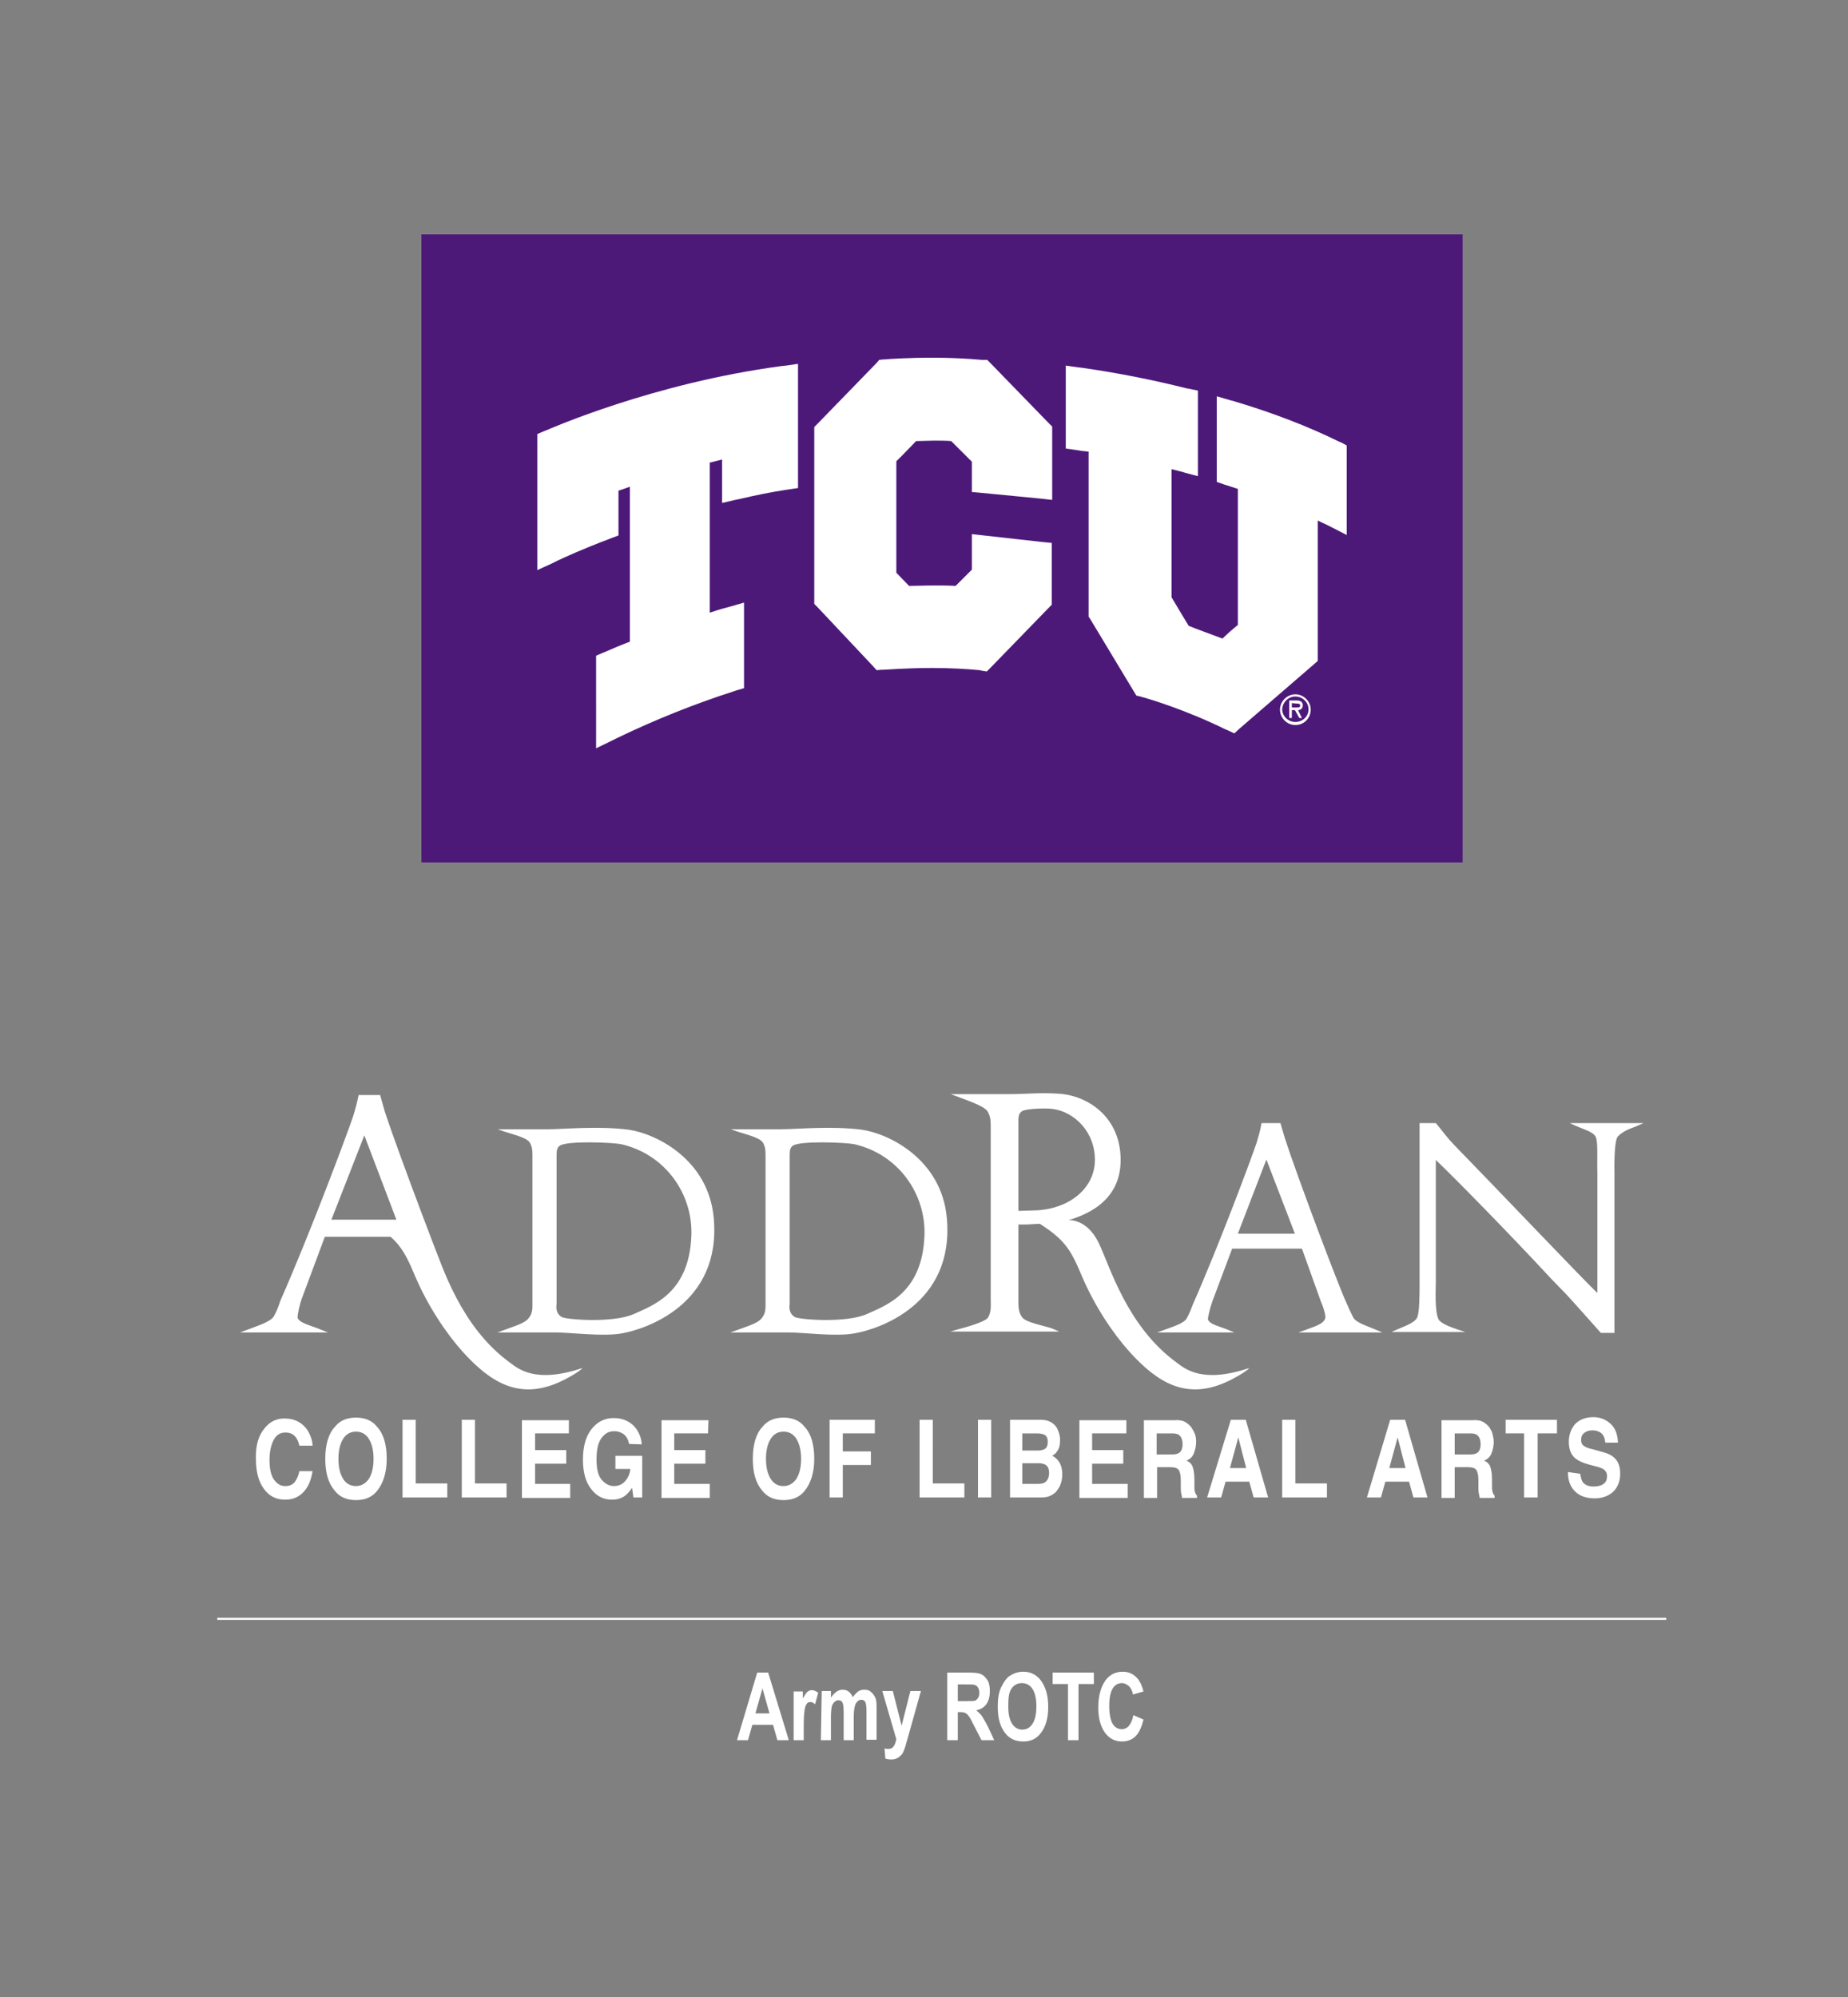 <svg version="1.1" id="Layer_2_00000042701212220711677430000008987749218607936129_" xmlns="http://www.w3.org/2000/svg" x="0" y="0" viewBox="0 0 421 455.1" style="enable-background:new 0 0 421 455.1" xml:space="preserve"><rect x="0" y="0" width="421" height="455.1" fill="#808080" stroke="none"/><style>.st0{fill:#fff}</style><path class="st0" d="M49.5 368.6h330.1v.5H49.5zM60.3 325.4c1.2-1.5 2.7-2.2 4.5-2.2 2.4 0 4.2 1 5.4 2.9.6 1.1 1 2.2 1 3.3h-3c-.2-.9-.5-1.5-.8-1.9-.6-.8-1.4-1.1-2.4-1.1-1.1 0-2 .5-2.6 1.6-.6 1.1-1 2.6-1 4.6 0 2 .3 3.5 1 4.5s1.5 1.5 2.6 1.5 1.9-.4 2.4-1.3c.3-.5.6-1.1.8-2.1h3c-.3 1.9-.9 3.5-2 4.7-1.1 1.2-2.5 1.8-4.2 1.8-2.1 0-3.7-.8-4.9-2.5-1.2-1.6-1.8-3.9-1.8-6.8-.1-3 .6-5.4 2-7zM85.9 339.7c-1.1 1.4-2.7 2.1-4.8 2.1-2.1 0-3.7-.7-4.8-2.1-1.5-1.7-2.2-4.1-2.2-7.3s.7-5.7 2.2-7.3c1.1-1.4 2.7-2.1 4.8-2.1 2.1 0 3.7.7 4.8 2.1 1.5 1.6 2.2 4.1 2.2 7.3 0 3.1-.8 5.6-2.2 7.3zM84 337c.7-1.1 1.1-2.6 1.1-4.6s-.4-3.5-1.1-4.6c-.7-1.1-1.7-1.6-2.9-1.6s-2.2.5-2.9 1.6c-.7 1.1-1.1 2.6-1.1 4.6 0 2 .4 3.5 1.1 4.6s1.7 1.6 2.9 1.6 2.2-.6 2.9-1.6zM91.7 323.5h3V338h7.2v3.2H91.7v-17.7zM105.2 323.5h3V338h7.2v3.2h-10.2v-17.7zM129.6 326.6h-7.7v3.8h7.1v3.1h-7.1v4.6h8v3.2h-11v-17.7h10.7v3zM143.3 329c-.2-1.2-.8-2.1-1.7-2.5-.5-.3-1.1-.4-1.7-.4-1.2 0-2.1.5-2.9 1.6-.8 1.1-1.1 2.7-1.1 4.9s.4 3.7 1.2 4.6c.8.9 1.7 1.4 2.8 1.4 1 0 1.9-.4 2.5-1.1.6-.7 1.1-1.6 1.2-2.8h-3.4v-3h6.1v9.5h-2l-.3-2.2c-.6.9-1.1 1.4-1.6 1.8-.8.6-1.8.9-3 .9-1.9 0-3.5-.8-4.7-2.4-1.3-1.6-1.9-3.9-1.9-6.7 0-2.9.6-5.2 1.9-6.9 1.3-1.7 3-2.6 5.1-2.6 1.9 0 3.3.6 4.5 1.7 1.1 1.1 1.8 2.6 1.9 4.3l-2.9-.1zM161.3 326.6h-7.7v3.8h7.1v3.1h-7.1v4.6h8.1v3.2h-11v-17.7h10.7l-.1 3zM183.3 339.7c-1.1 1.4-2.7 2.1-4.8 2.1-2.1 0-3.7-.7-4.8-2.1-1.5-1.7-2.2-4.1-2.2-7.3s.7-5.7 2.2-7.3c1.1-1.4 2.7-2.1 4.8-2.1 2.1 0 3.7.7 4.8 2.1 1.5 1.6 2.2 4.1 2.2 7.3 0 3.1-.8 5.6-2.2 7.3zm-1.9-2.7c.7-1.1 1.1-2.6 1.1-4.6s-.4-3.5-1.1-4.6c-.7-1.1-1.7-1.6-2.9-1.6s-2.2.5-2.9 1.6c-.7 1.1-1.1 2.6-1.1 4.6 0 2 .4 3.5 1.1 4.6s1.7 1.6 2.9 1.6 2.2-.6 2.9-1.6zM189 323.5h10.3v3.1H192v4.1h6.4v3.1H192v7.4h-3v-17.7zM209.5 323.5h3V338h7.2v3.2h-10.2v-17.7zM225.8 341.2h-3v-17.7h3v17.7zM240.8 325.4c.4.8.7 1.7.7 2.7 0 1.1-.2 2-.7 2.6-.2.4-.6.7-1.1 1 .7.3 1.3.9 1.7 1.6.4.7.6 1.6.6 2.6s-.2 2-.6 2.8c-.3.5-.6 1-1 1.4-.5.4-1 .7-1.6.9-.6.2-1.3.2-2.1.2h-6.6v-17.7h7.1c1.6 0 2.9.7 3.6 1.9zm-7.9 1.2v3.9h3.6c.6 0 1.1-.1 1.6-.4.4-.3.6-.8.6-1.6s-.3-1.4-.8-1.6c-.4-.2-1-.3-1.7-.3h-3.3zm0 6.8v4.7h3.6c.6 0 1.1-.1 1.5-.3.6-.4 1-1.1 1-2.2 0-.9-.3-1.6-.9-1.9-.4-.2-.8-.3-1.5-.3h-3.7zM256.5 326.6h-7.7v3.8h7.1v3.1h-7.1v4.6h8.1v3.2h-11v-17.7h10.7v3zM270 324c.5.3 1 .7 1.4 1.2.3.5.6 1 .8 1.5.2.5.3 1.1.3 1.8 0 .9-.2 1.8-.5 2.6s-.9 1.4-1.7 1.7c.7.3 1.2.8 1.4 1.4s.4 1.5.4 2.8v1.2c0 .8 0 1.4.1 1.6.1.5.3.8.5 1v.5h-3.4c-.1-.4-.1-.7-.2-1-.1-.5-.1-1-.1-1.5v-1.6c0-1.1-.2-1.9-.5-2.3s-.9-.6-1.8-.6h-3.1v7h-3v-17.7h7.1c1-.1 1.8.1 2.3.4zm-6.5 2.6v4.8h3.5c.7 0 1.2-.1 1.5-.3.6-.3.9-1 .9-2 0-1.1-.3-1.8-.9-2.2-.3-.2-.8-.3-1.5-.3h-3.5zM280.4 323.5h3.4l5.1 17.7h-3.3l-1-3.6h-5.4l-1 3.6H275l5.4-17.7zm-.2 11h3.7l-1.8-7-1.9 7zM292.1 323.5h3V338h7.2v3.2h-10.2v-17.7zM316.7 323.5h3.4l5.1 17.7H322l-1-3.6h-5.4l-1 3.6h-3.2l5.3-17.7zm-.2 11h3.7l-1.8-7-1.9 7zM337.9 324c.5.3 1 .7 1.4 1.2.3.5.6 1 .7 1.5s.3 1.1.3 1.8c0 .9-.2 1.8-.5 2.6s-.9 1.4-1.7 1.7c.7.3 1.2.8 1.4 1.4s.4 1.5.4 2.8v1.2c0 .8 0 1.4.1 1.6.1.5.3.8.5 1v.5h-3.4c-.1-.4-.1-.7-.2-1-.1-.5-.1-1-.1-1.5v-1.6c0-1.1-.2-1.9-.5-2.3s-.9-.6-1.8-.6h-3.1v7h-3v-17.7h7.1c1.1-.1 1.9.1 2.4.4zm-6.5 2.6v4.8h3.5c.7 0 1.2-.1 1.5-.3.6-.3.9-1 .9-2 0-1.1-.3-1.8-.9-2.2-.3-.2-.8-.3-1.5-.3h-3.5zM354.7 323.5v3.1h-4.4v14.6h-3.1v-14.6H343v-3.1h11.7zM360 335.8c.1.8.3 1.4.5 1.8.5.7 1.3 1.1 2.5 1.1.7 0 1.3-.1 1.8-.3.9-.4 1.3-1 1.3-2.1 0-.6-.2-1-.6-1.4-.4-.3-1.1-.6-2-.8l-1.5-.4c-1.5-.4-2.5-.9-3.1-1.4-1-.8-1.5-2.1-1.5-3.8 0-1.6.5-2.9 1.4-4 1-1 2.3-1.6 4.2-1.6 1.5 0 2.8.5 3.9 1.5s1.6 2.4 1.7 4.3h-2.9c-.1-1.1-.4-1.8-1.1-2.3-.5-.3-1.1-.5-1.8-.5-.8 0-1.4.2-1.9.6-.5.4-.7.9-.7 1.6 0 .6.2 1.1.7 1.4.3.2.9.5 1.9.7l2.5.7c1.1.3 1.9.7 2.5 1.3.9.8 1.3 2 1.3 3.6s-.5 3-1.5 4-2.5 1.6-4.3 1.6c-1.9 0-3.4-.5-4.5-1.6s-1.6-2.5-1.6-4.4l2.8.4zM126.7 303.6h-13.4l1.4-.5c1.8-.7 4.7-1.5 5.6-2.6.8-.9 1-1.8 1-3v-34.4c0-1.1-.1-2-.7-2.9-.9-1.1-4-1.8-5.8-2.4l-1.4-.5h11.5c3.4 0 11.3-.8 18.3.1 6.3.9 18.2 6.8 19.4 20.1 1.8 19.8-15.7 25.4-20.9 26.3-4.1.8-11.9-.2-15-.2zm1.3-3.5c1.2.6 11.7 1.4 16.4-.7 4.4-2 12.6-4.8 13.1-17.8.4-9.5-5.9-18.6-16-20.9-2-.4-12.1-.8-13.9.3-.7.4-.8 1.2-.8 2.1v34c-.2 1.2.1 2.4 1.2 3zM179.8 303.6h-13.4l1.4-.5c1.8-.7 4.7-1.5 5.6-2.6.8-.9 1-1.8 1-3v-34.4c0-1.1-.1-2-.7-2.9-.9-1.1-4-1.8-5.8-2.4l-1.4-.5H178c3.4 0 11.3-.8 18.3.1 6.3.9 18.2 6.8 19.4 20.1 1.8 19.8-15.7 25.4-21 26.3-4.1.8-11.8-.2-14.9-.2zm1.3-3.5c1.2.6 11.7 1.4 16.4-.7 4.4-2 12.6-4.8 13.1-17.8.4-9.5-5.9-18.6-16-20.9-2-.4-12.1-.8-13.9.3-.7.4-.8 1.2-.8 2.1v34c-.2 1.2.1 2.4 1.2 3zM306.8 297c.5 1.2.9 2 1.5 3.2.6 1.2 3.4 2 5.2 2.8l1.4.6h-19.1l1.7-.6c1.4-.6 4-1.2 4.4-2.6.2-.7-.5-2.8-1-3.9l-4.3-12h-15.9l-4.5 12c-.5 1.4-1.1 3.7-1 4.2.5 1.1 2.6 1.5 4.3 2.2l1.7.7h-17.6l1.4-.5c1.8-.7 4.8-1.5 5.4-2.8.6-1.1.9-1.9 1.4-3.2 6-13.6 13.3-33.2 14.5-36.8.5-1.7.8-2.7 1.1-4.4h4.3c.4 1.3.6 2.1 1 3.4 2.7 8.4 12.3 33.9 14.1 37.7zM282 281.1h13l-6.5-16.9-6.5 16.9zM327.1 264.3v27.9c0 1.5-.3 6.4.6 8.4.6 1 2.6 1.7 4.3 2.3l1.8.6H317l1.1-.5c1.8-.8 4-1.5 4.7-2.7.6-1.1.6-5.3.6-8.1v-36.3h3.7c1 1.1 2.1 2.8 4.2 5 11 11.3 29.9 31.2 32.6 33.7v-27.4c-.1-3.2.2-7.1-.4-8.2-.6-1.2-3.1-1.8-4.8-2.6l-1.1-.5h16.8l-1.8.8c-1.7.6-3 1.2-4 2.2-1 1-.8 8.2-.8 8.2v36.6h-3.1c-10.6-11.9-6.6-7.4-11.1-12.1-10-10.8-22.3-23.3-26.5-27.3z"/><g><path class="st0" d="M234 279h-2v17.3c0 1.5 0 2.7.9 3.9 1 1.2 4.8 1.8 6.8 2.5l1.6.7h-24.8l1.7-.5c2-.5 6.1-1.7 6.8-2.6.9-1.2.7-3.1.7-4.2v-39.6c0-1.3-.1-2.3-.8-3.4-1-1.2-4.6-2.4-6.7-3.2l-1.6-.6h13.3c3.9 0 6.9-.4 11.3-.1 6.6.4 14.1 5.3 14.1 15.1s-8.4 12.8-12.9 14l-1.5.3m-8.9-22.5v19.8l3.4-.1c8-.1 14.6-5.1 14-12.5-.5-6.4-5.6-10.5-10.4-10.7-2.3-.1-5.4.1-6.2.6-.9.6-.8 1.7-.8 2.9z"/><path class="st0" d="M243.4 278s4.2-.4 6.9 5.2c2.6 5.4 6.4 19 17.8 27.3 1.9 1.4 5.8 4.8 16.5 1.2 0 0-.5.8-4.2 2.7-10 5.1-16.8.5-23-6.3-3.8-4.2-8.1-10.6-11-17.5-2.6-6.2-4-8.3-10.2-12.2-.1 0 7.2-.4 7.2-.4z"/></g><g><path class="st0" d="M91.5 278s4.2-.4 6.9 5.2c2.6 5.4 6.4 19 17.8 27.3 1.9 1.4 5.8 4.8 16.5 1.2 0 0-.5.8-4.2 2.7-10 5.1-16.8.5-23-6.3-3.8-4.2-8.1-10.6-11-17.5-2.6-6.2-4-8.3-10.2-12.2-.1 0 7.2-.4 7.2-.4z"/><path class="st0" d="M103.7 296c.5 1.4 1 2.3 1.7 3.6.7 1.4-6.8-3-7.3-4.2l-6-13.6H74l-5.1 13.7c-.6 1.5-1.2 4.2-1.1 4.8.5 1.2 3 1.7 4.9 2.5l2 .8h-20l1.6-.6c2-.8 5.4-1.8 6.1-3.1.7-1.2 1-2.2 1.5-3.6 6.8-15.4 15.1-37.7 16.5-41.8.6-1.9.9-3.1 1.3-5h4.9c.4 1.5.7 2.4 1.1 3.9 3.1 9.4 14 38.2 16 42.6zm-28.2-18.1h14.8L83 258.7l-7.5 19.2z"/></g><g><path class="st0" d="M179.7 396.5h-2.6l-1-3.5h-4.7l-1 3.5h-2.5l4.6-15.4h2.5l4.7 15.4zm-4.4-6.1-1.6-5.7-1.6 5.7h3.2zM183.1 396.5h-2.3v-11.1h2.1v1.6c.4-.7.7-1.2 1-1.5.3-.2.6-.4 1-.4.5 0 1 .2 1.5.6l-.7 2.6c-.4-.3-.7-.5-1.1-.5-.3 0-.6.1-.8.4s-.4.7-.5 1.4c-.1.6-.2 1.9-.2 3.6v3.3zM187.2 385.3h2.1v1.5c.4-.6.8-1 1.2-1.3s.9-.5 1.4-.5c.6 0 1 .1 1.4.4s.7.7 1 1.3c.4-.6.8-1 1.2-1.3.4-.3.9-.4 1.4-.4.6 0 1.1.1 1.5.5.4.3.7.7 1 1.3s.3 1.4.3 2.5v7.1h-2.3V390c0-1.1-.1-1.9-.3-2.2-.2-.4-.5-.5-.9-.5-.5 0-.9.3-1.2.8-.3.5-.5 1.5-.5 3v5.4h-2.3v-6.1c0-1.2-.1-2-.2-2.3-.2-.5-.5-.7-1-.7-.3 0-.6.1-.9.4s-.5.6-.6 1c-.1.5-.2 1.2-.2 2.3v5.4H187l.2-11.2zM201 385.3h2.4l2 7.9 2-7.9h2.4l-3 10.7-.6 2.1c-.3.8-.5 1.4-.8 1.7s-.6.6-1 .8-.9.3-1.4.3c-.4 0-.9-.1-1.3-.2l-.2-2.3c.4.1.7.1.9.1.4 0 .8-.1 1.1-.5.3-.3.5-.9.7-1.7l-3.2-11zM215.8 396.5v-15.4h5c1.3 0 2.2.1 2.8.4.6.3 1 .8 1.4 1.4.4.7.5 1.5.5 2.5 0 1.2-.3 2.2-.8 2.9-.5.7-1.3 1.2-2.3 1.4.5.4.9.8 1.3 1.3.3.5.8 1.3 1.4 2.5l1.4 3h-2.9l-1.7-3.3c-.6-1.2-1-2-1.3-2.3-.2-.3-.5-.5-.7-.6s-.6-.2-1.2-.2h-.5v6.4h-2.4zm2.4-8.9h1.8c1.1 0 1.8 0 2.1-.1s.5-.3.7-.6c.2-.3.3-.7.3-1.2s-.1-.9-.3-1.2c-.2-.3-.4-.5-.8-.6-.2-.1-.9-.1-1.9-.1h-1.9v3.8zM227.3 388.9c0-1.8.2-3.3.8-4.5s1.2-2.1 2-2.6 1.8-.9 3-.9c1.7 0 3.1.7 4.1 2.1s1.6 3.3 1.6 5.9c0 2.6-.6 4.6-1.7 6-1 1.3-2.3 1.9-4 1.9-1.7 0-3.1-.6-4.1-1.9-1.2-1.5-1.7-3.5-1.7-6zm2.4-.1c0 1.8.3 3.1.9 4 .6.9 1.4 1.3 2.3 1.3.9 0 1.7-.4 2.3-1.3.6-.9.9-2.2.9-4 0-1.8-.3-3.1-.9-4-.6-.9-1.4-1.3-2.4-1.3s-1.8.4-2.4 1.3-.7 2.2-.7 4zM243.3 396.5v-12.8h-3.5v-2.6h9.4v2.6h-3.5v12.8h-2.4zM258.2 390.8l2.3 1c-.4 1.7-1 3-1.8 3.8-.8.8-1.9 1.2-3.1 1.2-1.5 0-2.8-.6-3.8-1.9-1.1-1.5-1.6-3.4-1.6-5.9 0-2.6.6-4.7 1.7-6.2 1-1.3 2.3-1.9 3.9-1.9 1.3 0 2.4.5 3.3 1.5.6.7 1.1 1.7 1.4 3l-2.4.7c-.1-.8-.5-1.5-.9-1.9-.5-.4-1-.7-1.6-.7-.9 0-1.6.4-2.1 1.2s-.8 2.1-.8 4 .3 3.3.8 4.1 1.2 1.2 2.1 1.2c.6 0 1.2-.3 1.6-.8s.8-1.3 1-2.4z"/></g><path style="fill:#4d1979" d="M96 53.4h237.2v143.1H96z"/><g><path class="st0" d="M295.1 158.7c1.6 0 3 1.3 3 2.9 0 1.7-1.4 2.9-3 2.9s-3-1.3-3-2.9c.1-1.6 1.4-2.9 3-2.9zm0 6.5c2 0 3.5-1.6 3.5-3.5s-1.6-3.5-3.5-3.5-3.5 1.6-3.5 3.5 1.6 3.5 3.5 3.5zm.6-3.4c.5 0 1.1-.3 1.1-1.1s-.6-1.1-1.4-1.1h-1.7v4h.6v-1.8h.7l1 1.8h.6l-.9-1.8zm-.4-1.5c.5 0 .9 0 .9.5s-.7.4-1.3.4h-.6v-1l1 .1zM178.1 83.4c-29.3 3.9-52.8 14.3-53.8 14.7l-.5.2-1.4.6V129.9l3.5-1.6 1.2-.6c1.5-.7 5.6-2.6 11.7-4.9l.5-.2 1.6-.6v-10.2c.9-.3 1.8-.6 2.6-.9v35.3c-2.1.8-4 1.6-5.8 2.4l-.5.2-1.4.6V170.5l3.5-1.7 1.2-.6c8.7-4.2 17.7-7.8 26.7-10.7l.6-.2 1.7-.5v-19.5l-3.1.9-1.1.3c-1.2.3-2.4.7-3.6 1.1v-34.2c1-.2 1.9-.5 2.8-.7v9.9l3-.7 1-.2c3.8-.9 7.3-1.6 10.6-2.1l.7-.1 2-.3V82.9l-2.7.4-1 .1zM225.6 82.7l-.7-.7h-1.2c-3.4-.3-7.1-.5-11.2-.5-5.7 0-10.1.3-11 .4h-.3l-.9.1-.6.7-13.5 13.9-.7.7v40.3l.7.7 12.7 13.5.8.9 1.2-.1h.4c.5 0 5.1-.4 11.1-.4 4 0 7.6.2 10.8.5l.4.1 1.2.2.9-.9 13.2-13.6.7-.7V123.7l-2.1-.2-13.4-1.5-2.7-.3V129.8l-3.7 3.7c-1.6-.1-3.2-.1-4.9-.1-2.2 0-4.2.1-5.7.1-.9-.9-2.1-2.2-2.9-3v-25.4l1.6-1.6c1.1-1.1 2.2-2.3 2.9-3 1.4 0 2.8-.1 4.1-.1 1.3 0 2.7 0 3.9.1l4.7 4.7v6.9l2.2.2 13.4 1.3 2.7.3V97.2l-.7-.7-13.4-13.8zM305.5 100.8l-.5-.2c-6.7-3.3-14.6-6.4-23.6-9.1l-1.1-.3-3.1-.9v19.5l1.7.6c1 .3 2.2.7 3.1 1v31c-1 .8-2.5 2.1-3.5 3.1-2.1-.8-6-2.2-7.7-2.9-.9-1.5-3.1-5.1-3.9-6.5v-29.2c1.5.4 2.9.7 3 .8l3 .8V89l-1.9-.4-.6-.1c-11.1-2.8-20.4-4.2-23.9-4.7l-.9-.1-2.8-.4V102.2l2.1.3.7.1c.4.1 1.2.2 2.4.3v37.6l.4.6 10 16.6.5.8.9.2.3.1c1.6.4 10.2 3 19.1 7.4l.5.2 1.5.7 1.2-1.1 17-14.7.8-.7v-32c.6.3 1.2.6 1.9.9l1.2.6 3.5 1.8v-20.4l-1.3-.7z"/></g></svg>
